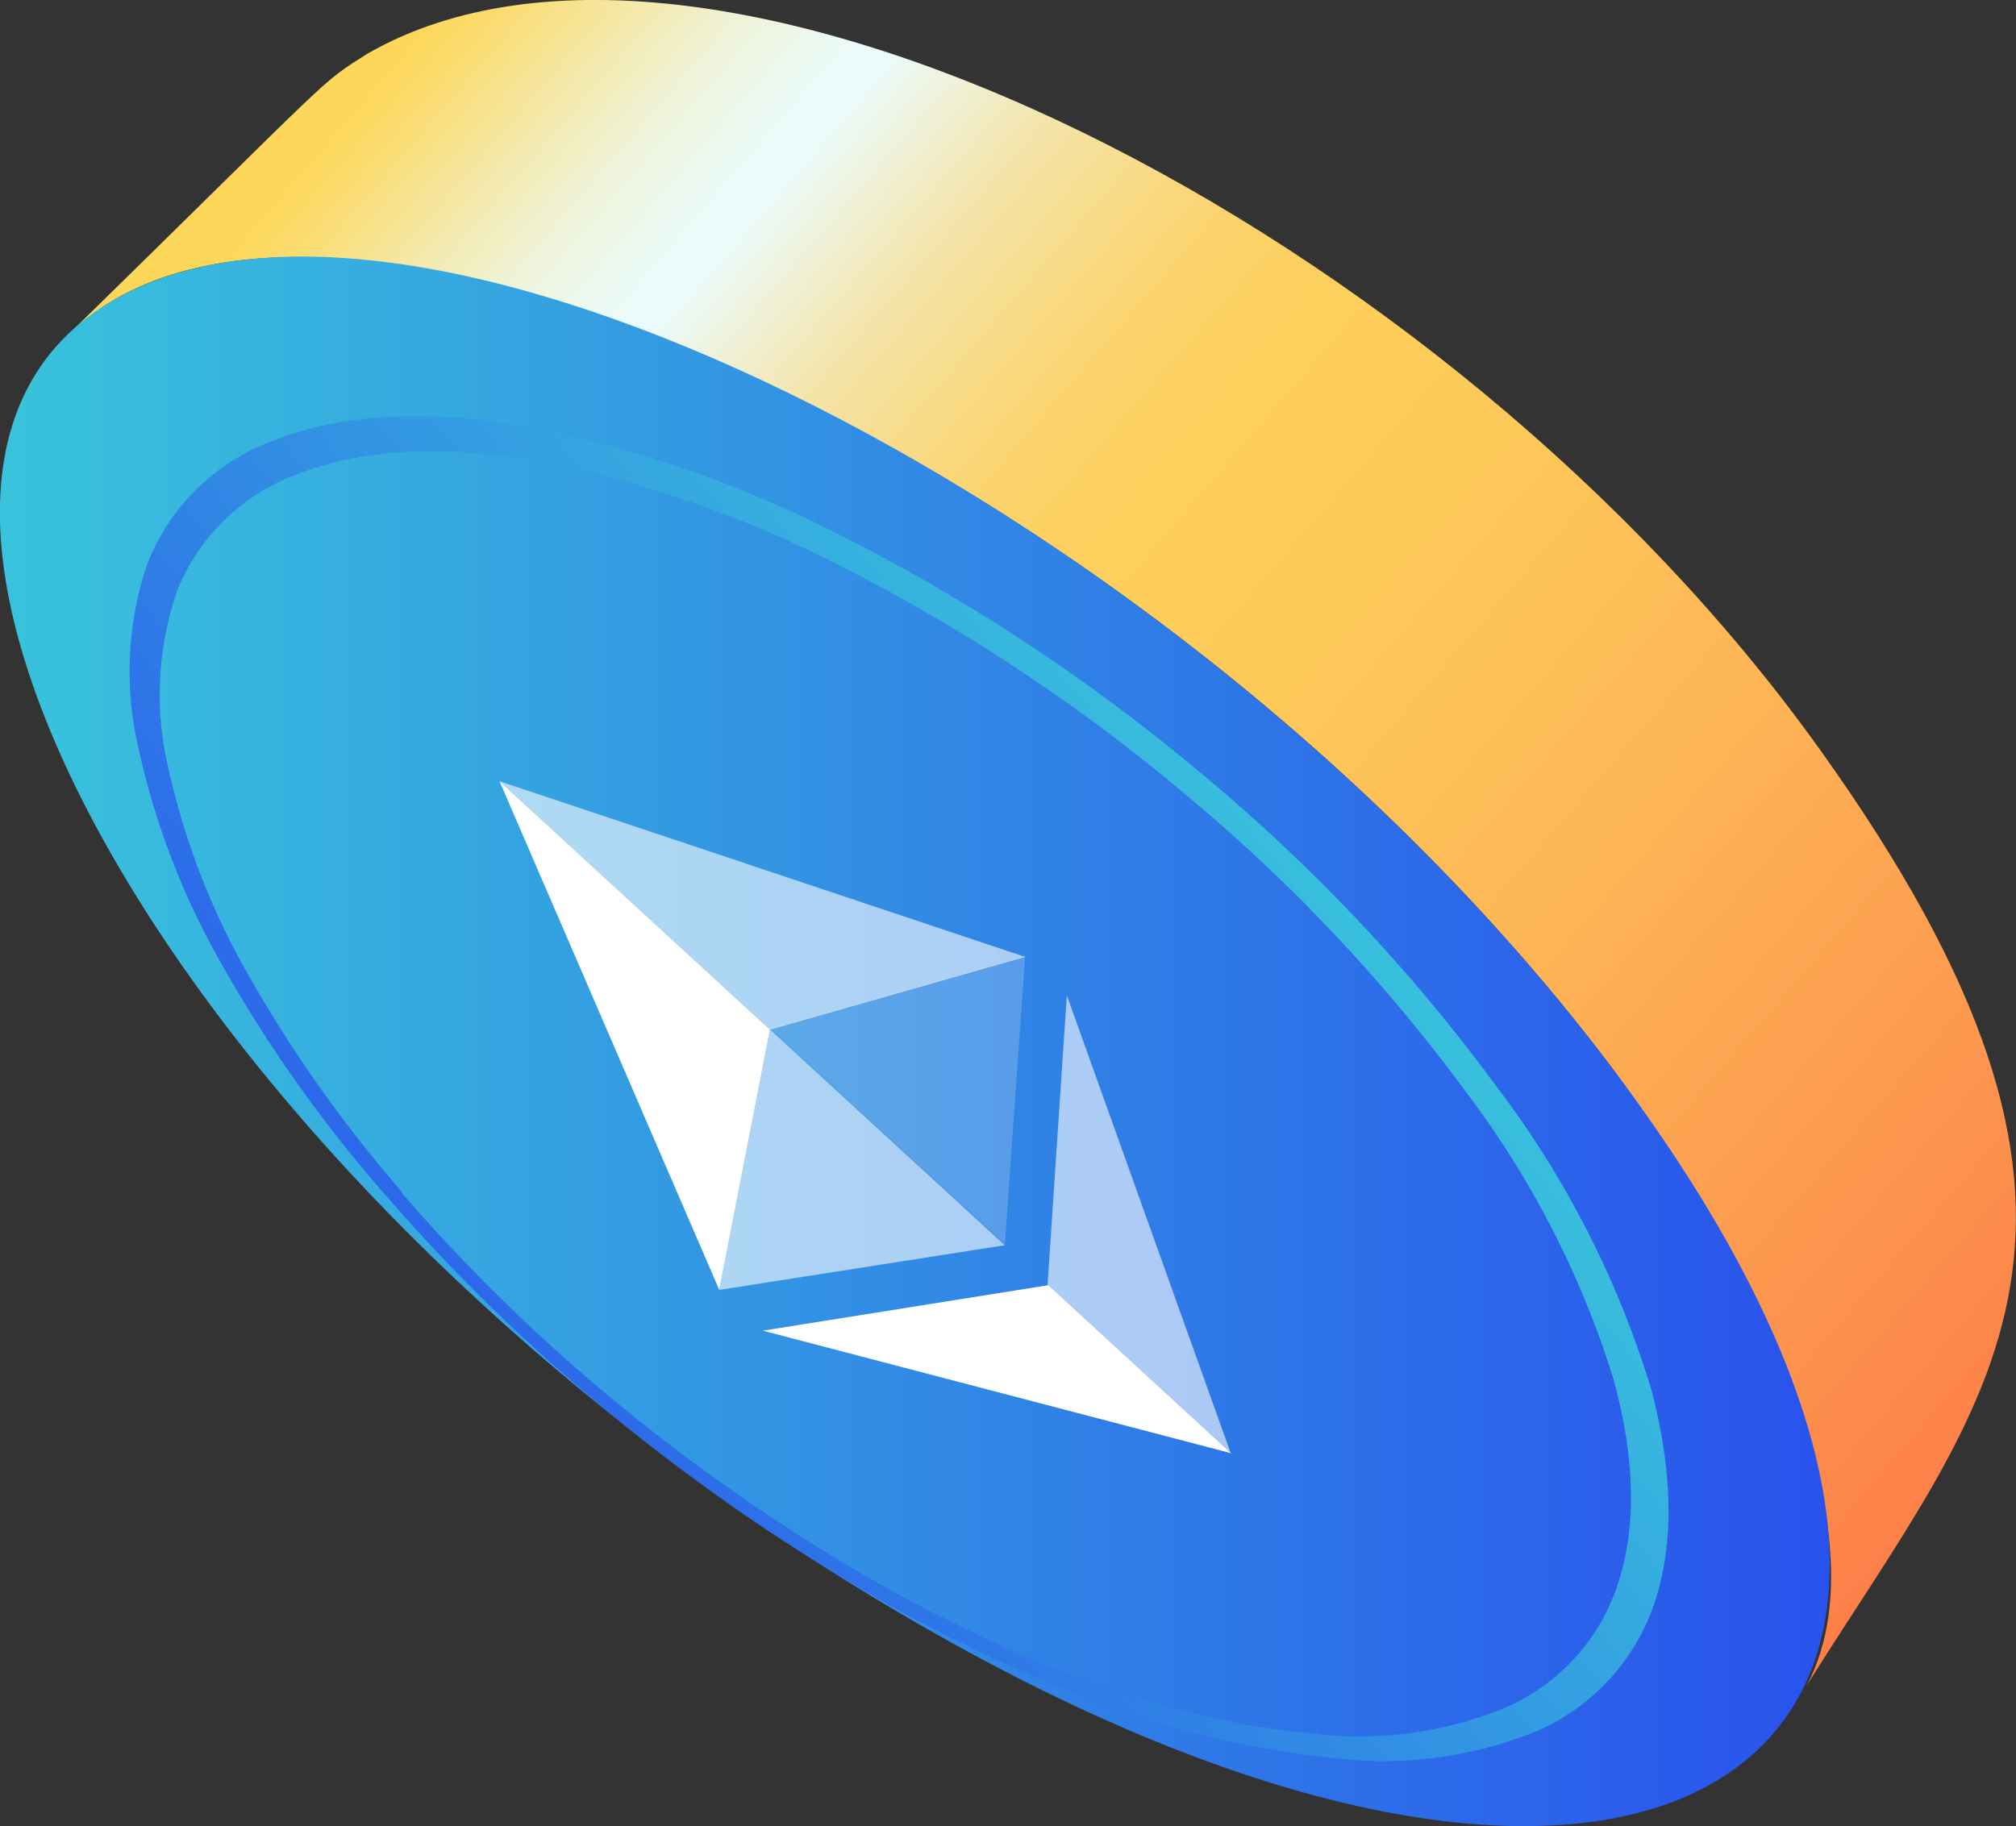<svg id="Layer_1" data-name="Layer 1" xmlns="http://www.w3.org/2000/svg" xmlns:xlink="http://www.w3.org/1999/xlink" viewBox="0 0 93.39 84.62">
  <rect x="0" y="0" width="93.39" height="84.62" fill="#333333" stroke="none"/>
  <defs>
    <linearGradient id="New_Gradient_Swatch_2" data-name="New Gradient Swatch 2" x1="254.09" y1="2258.44" x2="328.97" y2="2323.12" gradientUnits="userSpaceOnUse">
      <stop offset="0" stop-color="#fdd759"/>
      <stop offset="0.02" stop-color="#fbdb6d"/>
      <stop offset="0.07" stop-color="#f4e9ab"/>
      <stop offset="0.11" stop-color="#eff3d9"/>
      <stop offset="0.15" stop-color="#ecfaf5"/>
      <stop offset="0.17" stop-color="#ebfcff"/>
      <stop offset="0.21" stop-color="#f0f0d4"/>
      <stop offset="0.25" stop-color="#f4e4a9"/>
      <stop offset="0.3" stop-color="#f8db87"/>
      <stop offset="0.34" stop-color="#fbd46f"/>
      <stop offset="0.38" stop-color="#fcd060"/>
      <stop offset="0.41" stop-color="#fdcf5b"/>
      <stop offset="0.52" stop-color="#fdc859"/>
      <stop offset="0.69" stop-color="#fdb355"/>
      <stop offset="0.89" stop-color="#fd924d"/>
      <stop offset="1" stop-color="#fd7e49"/>
    </linearGradient>
    <linearGradient id="New_Gradient_Swatch" data-name="New Gradient Swatch" x1="235.19" y1="2304.6" x2="319.96" y2="2304.6" gradientUnits="userSpaceOnUse">
      <stop offset="0" stop-color="#39c3dc"/>
      <stop offset="1" stop-color="#2952ed"/>
    </linearGradient>
    <linearGradient id="New_Gradient_Swatch_copy" data-name="New Gradient Swatch copy" x1="254.22" y1="2333.05" x2="295.28" y2="2295.55" gradientTransform="translate(96.22 -13.99) rotate(2.41)" gradientUnits="userSpaceOnUse">
      <stop offset="0" stop-color="#2952ed"/>
      <stop offset="1" stop-color="#39c3dc"/>
    </linearGradient>
  </defs>
  <title>coin4</title>
  <g>
    <path d="M319.48,2291.05c-17.22-24.08-51.38-41.38-67.27-32.22-2.29,1.45-1.24.66-13.84,13,11.79-11.55,50.28,6.23,71.13,33.51,5.45,7.12,13.49,21.36,9.39,29.09C327.39,2320.89,335.31,2313.16,319.48,2291.05Z" transform="translate(-235.19 -2256.34)" fill="url(#New_Gradient_Swatch_2)"/>
    <path d="M309.5,2305.34c24.31,31.8,3.39,47.48-33.68,25.12-32.32-19.48-51.4-53.23-34.13-60.84C256.71,2263,290.8,2280.86,309.5,2305.34Z" transform="translate(-235.19 -2256.34)" fill="url(#New_Gradient_Swatch)"/>
    <path d="M253.83,2311.59a61.37,61.37,0,0,1-7.16-10.12,34.11,34.11,0,0,1-3.69-9.58,14.7,14.7,0,0,1,.43-8.21,9.51,9.51,0,0,1,5.7-5.42c3-1.15,6.81-1.3,11.13-.54a53,53,0,0,1,14.59,5.21,82.88,82.88,0,0,1,15.38,10.31,78.09,78.09,0,0,1,12.87,13.67,43.36,43.36,0,0,1,6.83,13.26c1.07,3.82,1.09,7.11.17,9.73a9.42,9.42,0,0,1-5.07,5.53,17.75,17.75,0,0,1-9,1.24,40.7,40.7,0,0,1-11-2.65,69.23,69.23,0,0,1-11.11-5.48,86.71,86.71,0,0,1-10.6-7.59,81.67,81.67,0,0,1-9.52-9.36m50.79-4.83a81.61,81.61,0,0,0-13.54-14.42,86.7,86.7,0,0,0-16.23-10.85,55.06,55.06,0,0,0-15.33-5.41c-4.53-.77-8.5-.57-11.62.68a9.91,9.91,0,0,0-5.86,5.77,15.59,15.59,0,0,0-.35,8.63,35.44,35.44,0,0,0,3.9,10,63.61,63.61,0,0,0,7.47,10.51,84.73,84.73,0,0,0,9.89,9.71,89.49,89.49,0,0,0,11,7.88,72.3,72.3,0,0,0,11.54,5.72,43.23,43.23,0,0,0,11.43,2.81,18.9,18.9,0,0,0,9.45-1.21,9.92,9.92,0,0,0,5.42-5.7c1-2.73,1-6.17-.06-10.17a44.59,44.59,0,0,0-7.1-13.94" transform="translate(-235.19 -2256.34)" fill="url(#New_Gradient_Swatch_copy)"/>
  </g>
  <g>
    <path d="M258.33,2292.54l12.53,11.51,11.82-3.37Z" transform="translate(-235.19 -2256.34)" fill="#fff" fill-opacity="0.6"/>
    <path d="M258.33,2292.54l10.18,23.57,2.35-12.06Z" transform="translate(-235.19 -2256.34)" fill="#fff"/>
    <path d="M283.72,2315.85l8.47,7.79-7.58-21.18Z" transform="translate(-235.19 -2256.34)" fill="#fff" fill-opacity="0.6"/>
    <path d="M292.23,2323.68l-8.47-7.79L270.53,2318Z" transform="translate(-235.19 -2256.34)" fill="#fff"/>
    <path d="M281.74,2314l.94-13.36-11.82,3.37Z" transform="translate(-235.19 -2256.34)" fill="#fff" fill-opacity="0.2"/>
    <path d="M268.51,2316.11l13.23-2.07-10.88-10Z" transform="translate(-235.19 -2256.34)" fill="#fff" fill-opacity="0.6"/>
  </g>
</svg>
